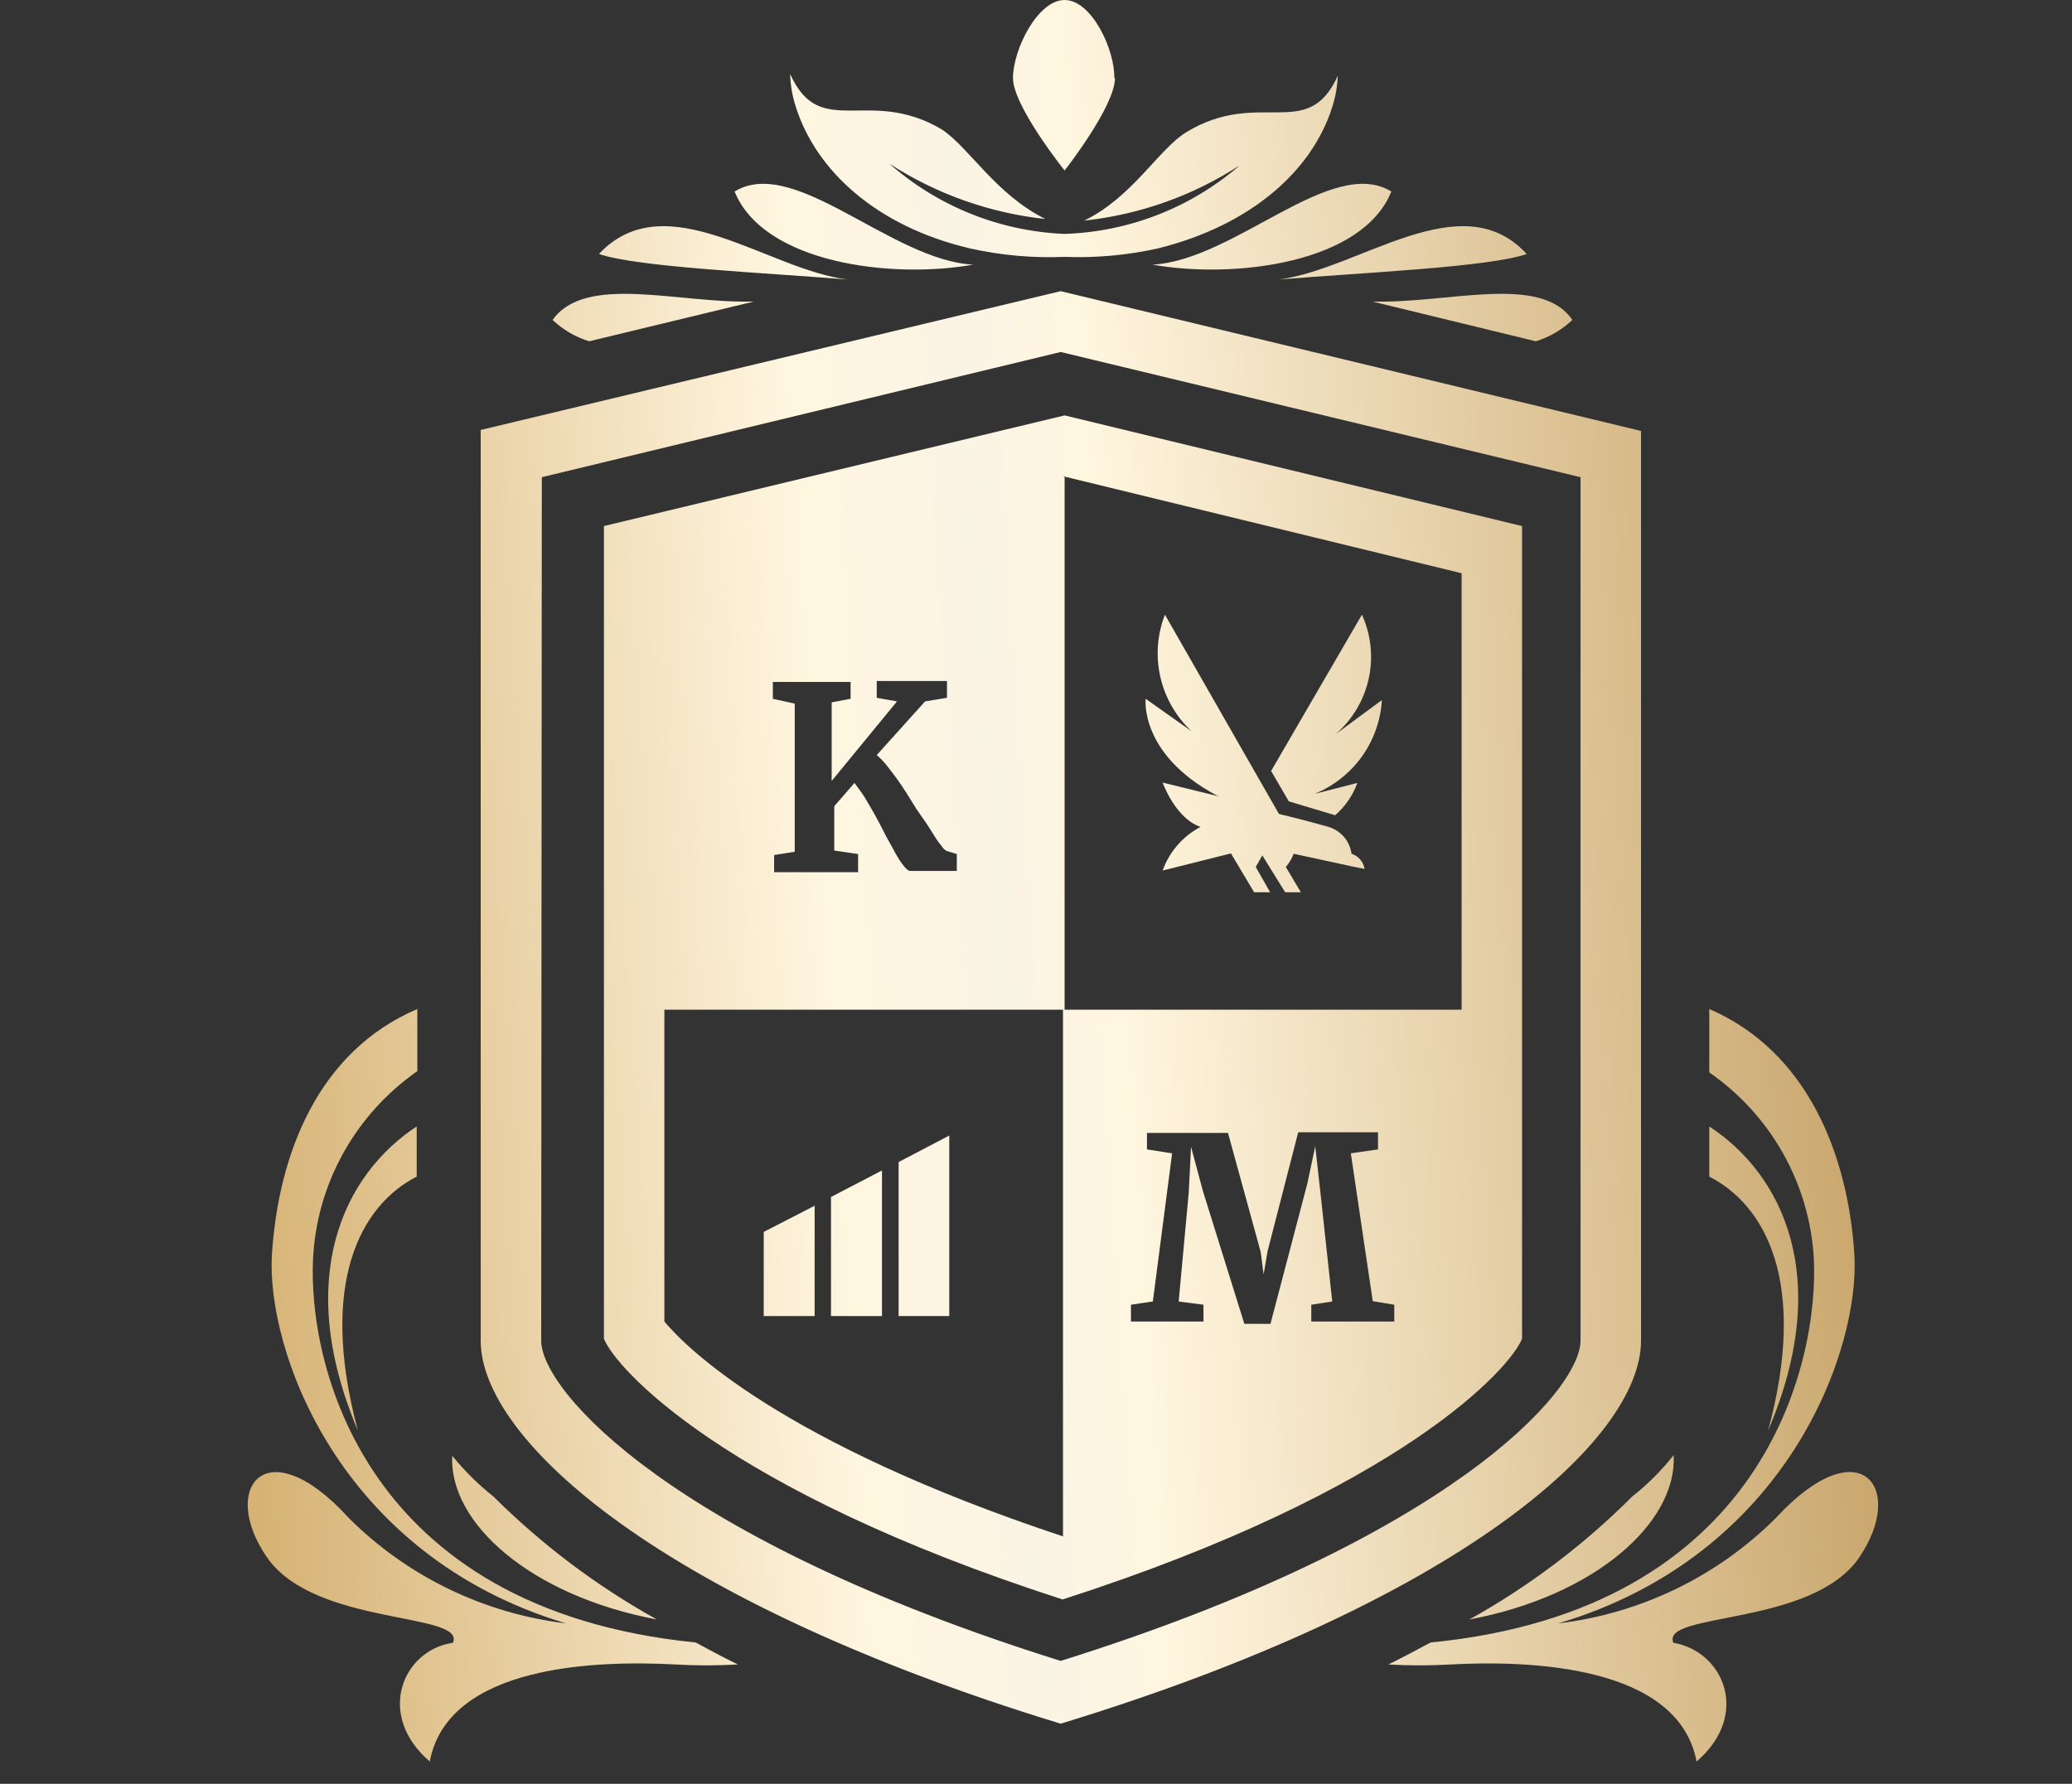 <?xml version="1.0" encoding="UTF-8"?> <svg xmlns="http://www.w3.org/2000/svg" width="36" height="31" viewBox="0 0 36 31" fill="none"><rect x="0" y="0" width="36" height="31" fill="#333333" stroke="none"/> <path d="M25.202 28.926C24.843 28.947 24.483 28.947 24.123 28.926C24.373 28.802 24.617 28.673 24.856 28.544C30.635 27.981 31.6 23.714 31.515 21.881C31.48 21.239 31.299 20.614 30.984 20.052C30.67 19.49 30.23 19.006 29.698 18.637V17.535C31.401 18.272 32.105 20.054 32.219 21.797C32.321 23.427 31.083 27.02 27.075 28.212C28.508 28.04 29.84 27.395 30.856 26.379C32.315 24.799 33.127 25.856 32.304 27.065C31.481 28.274 28.847 28.009 29.074 28.549C29.942 28.695 30.425 29.797 29.477 30.613C29.159 28.931 26.564 28.853 25.202 28.926ZM30.72 24.861C31.855 22.207 30.97 20.408 29.698 19.576V20.448C30.669 20.942 31.418 22.286 30.72 24.861ZM25.531 28.144C27.717 27.734 29.142 26.458 29.079 25.288C28.868 25.555 28.626 25.797 28.358 26.008C27.521 26.847 26.569 27.566 25.531 28.144ZM7.87 28.549C7.001 28.673 6.519 29.797 7.467 30.613C7.785 28.926 10.379 28.853 11.736 28.926C12.097 28.947 12.459 28.947 12.82 28.926C12.565 28.802 12.326 28.673 12.088 28.544C6.303 27.965 5.343 23.692 5.44 21.859C5.474 21.218 5.655 20.593 5.969 20.031C6.283 19.469 6.721 18.985 7.251 18.615V17.535C5.525 18.272 4.838 20.054 4.725 21.797C4.622 23.427 5.86 27.02 9.834 28.212C8.403 28.039 7.073 27.393 6.059 26.379C4.622 24.799 3.805 25.862 4.639 27.065C5.474 28.268 8.097 28.009 7.87 28.549ZM7.24 20.448V19.576C5.974 20.408 5.094 22.207 6.218 24.861C5.525 22.286 6.274 20.942 7.24 20.448ZM11.412 28.144C10.371 27.565 9.416 26.846 8.574 26.008C8.31 25.799 8.07 25.561 7.858 25.3C7.796 26.469 9.227 27.734 11.412 28.144ZM19.36 1.355C19.372 0.866 18.968 0 18.497 0C18.026 0 17.6 0.866 17.6 1.355C17.6 1.844 18.497 2.963 18.497 2.963C18.497 2.963 19.372 1.85 19.372 1.355H19.36ZM16.908 4.599C15.488 4.526 13.802 2.693 12.763 3.328C13.269 4.576 15.494 4.852 16.908 4.599ZM10.407 4.413C11.06 4.644 13.303 4.739 14.728 4.858C13.331 4.689 11.571 3.176 10.407 4.413ZM16.857 4.318C17.395 4.438 17.946 4.487 18.497 4.464C19.041 4.485 19.584 4.435 20.115 4.318C21.75 3.913 22.795 2.957 23.141 1.878C23.202 1.696 23.236 1.507 23.243 1.316C22.721 2.479 21.881 1.524 20.609 2.299C20.132 2.592 19.678 3.424 18.838 3.834C19.803 3.73 20.729 3.401 21.54 2.873C20.695 3.607 19.62 4.028 18.497 4.065C17.371 4.019 16.296 3.587 15.454 2.845C16.268 3.372 17.196 3.702 18.162 3.806C17.294 3.373 16.84 2.564 16.363 2.249C15.091 1.495 14.251 2.451 13.729 1.287C13.733 1.478 13.766 1.668 13.825 1.85C14.171 2.957 15.222 3.935 16.857 4.318ZM24.174 3.328C23.135 2.693 21.449 4.526 20.024 4.599C21.449 4.852 23.675 4.576 24.174 3.328ZM26.525 4.413C25.389 3.176 23.607 4.689 22.21 4.858C23.641 4.739 25.878 4.644 26.53 4.413H26.525ZM13.098 5.24C11.793 5.279 10.175 4.751 9.601 5.56C9.781 5.731 9.999 5.858 10.237 5.931L13.098 5.24ZM23.845 5.24L26.684 5.931C26.922 5.858 27.14 5.731 27.319 5.56C26.769 4.751 25.151 5.279 23.845 5.24ZM8.352 23.298V7.472L18.429 5.06L28.512 7.489V23.298C28.512 25.03 25.355 27.841 18.429 29.955C11.503 27.841 8.352 25.03 8.352 23.298ZM9.403 23.298C9.403 24.169 11.673 26.75 18.429 28.864C25.179 26.75 27.461 24.169 27.461 23.298V8.293L18.429 6.117L9.414 8.293L9.403 23.298ZM10.493 23.264V9.142L18.497 7.219L26.445 9.142V23.264C26.252 23.765 24.367 25.895 18.463 27.796C12.565 25.895 10.686 23.765 10.493 23.264ZM20.365 20.043L20.03 22.618L19.65 22.674V22.966H20.91V22.674L20.479 22.618L20.654 20.723L20.694 19.93L20.899 20.695L21.62 23.006H22.074L22.715 20.566L22.852 19.919L22.942 20.729L23.147 22.618L22.783 22.674V22.966H24.225V22.674L23.851 22.612L23.47 20.043L23.942 19.975V19.677H22.556L22.023 21.746L21.955 22.146L21.904 21.758L21.336 19.689H19.928V19.975L20.365 20.043ZM18.497 8.293V17.547H11.543V22.966C11.918 23.416 13.569 25.075 18.469 26.7V17.547H25.395V9.962L18.469 8.276L18.497 8.293ZM13.808 12.228V14.803L13.45 14.859V15.157H14.909V14.842L14.495 14.781V14.01L14.847 13.606L14.977 13.786C15.023 13.853 15.068 13.932 15.114 14.01C15.159 14.089 15.21 14.173 15.256 14.263C15.301 14.353 15.347 14.432 15.386 14.516L15.517 14.752C15.556 14.831 15.596 14.893 15.63 14.949C15.661 14.997 15.695 15.042 15.732 15.084C15.767 15.118 15.789 15.135 15.812 15.135H16.624V14.842L16.442 14.786C16.41 14.766 16.383 14.739 16.363 14.707C16.321 14.658 16.283 14.605 16.249 14.55L16.107 14.325L15.92 14.055L15.749 13.78C15.693 13.69 15.63 13.6 15.574 13.521C15.517 13.443 15.454 13.364 15.398 13.291C15.348 13.229 15.293 13.173 15.233 13.122L16.073 12.189L16.453 12.127V11.835H15.233V12.127L15.585 12.189L14.45 13.572V12.206L14.779 12.144V11.851H13.428V12.144L13.808 12.228ZM21.188 13.842L20.2 13.6C20.2 13.6 20.422 14.224 20.859 14.37C20.551 14.532 20.316 14.803 20.2 15.129L21.387 14.831L21.79 15.506H22.068L21.818 15.067L21.932 14.865L22.329 15.506H22.602L22.341 15.067C22.399 14.999 22.445 14.921 22.477 14.837L23.487 15.056L23.709 15.101C23.699 15.04 23.673 14.984 23.633 14.937C23.593 14.89 23.541 14.856 23.482 14.837C23.467 14.726 23.419 14.621 23.345 14.537C23.27 14.453 23.171 14.393 23.062 14.364C22.67 14.252 22.221 14.145 22.221 14.145L20.24 10.682C20.106 11.027 20.078 11.403 20.16 11.763C20.242 12.123 20.43 12.451 20.7 12.706L19.905 12.144C19.905 12.144 19.792 13.1 21.131 13.819L21.188 13.842ZM23.198 14.168C23.372 14.015 23.505 13.822 23.584 13.606L22.84 13.797C23.17 13.661 23.455 13.436 23.662 13.148C23.868 12.86 23.989 12.519 24.01 12.166L23.209 12.757C23.499 12.504 23.699 12.167 23.781 11.793C23.863 11.42 23.821 11.03 23.663 10.682L22.085 13.398L22.392 13.926L23.198 14.168ZM13.269 21.409V22.871H14.154V20.954L13.269 21.409ZM14.438 20.802V22.871H15.324V20.341L14.438 20.802ZM15.613 22.871H16.493V19.734L15.613 20.195V22.871Z" fill="url(#paint0_linear_6056_2536)"></path> <defs> <linearGradient id="paint0_linear_6056_2536" x1="4.624" y1="28.856" x2="34.293" y2="26.948" gradientUnits="userSpaceOnUse"> <stop stop-color="#D6B274"></stop> <stop offset="0.354" stop-color="#FFF6E0"></stop> <stop offset="0.458" stop-color="#FAF4E5"></stop> <stop offset="0.526" stop-color="#FFF6DF"></stop> <stop offset="1" stop-color="#C39D5F"></stop> </linearGradient> </defs> </svg> 